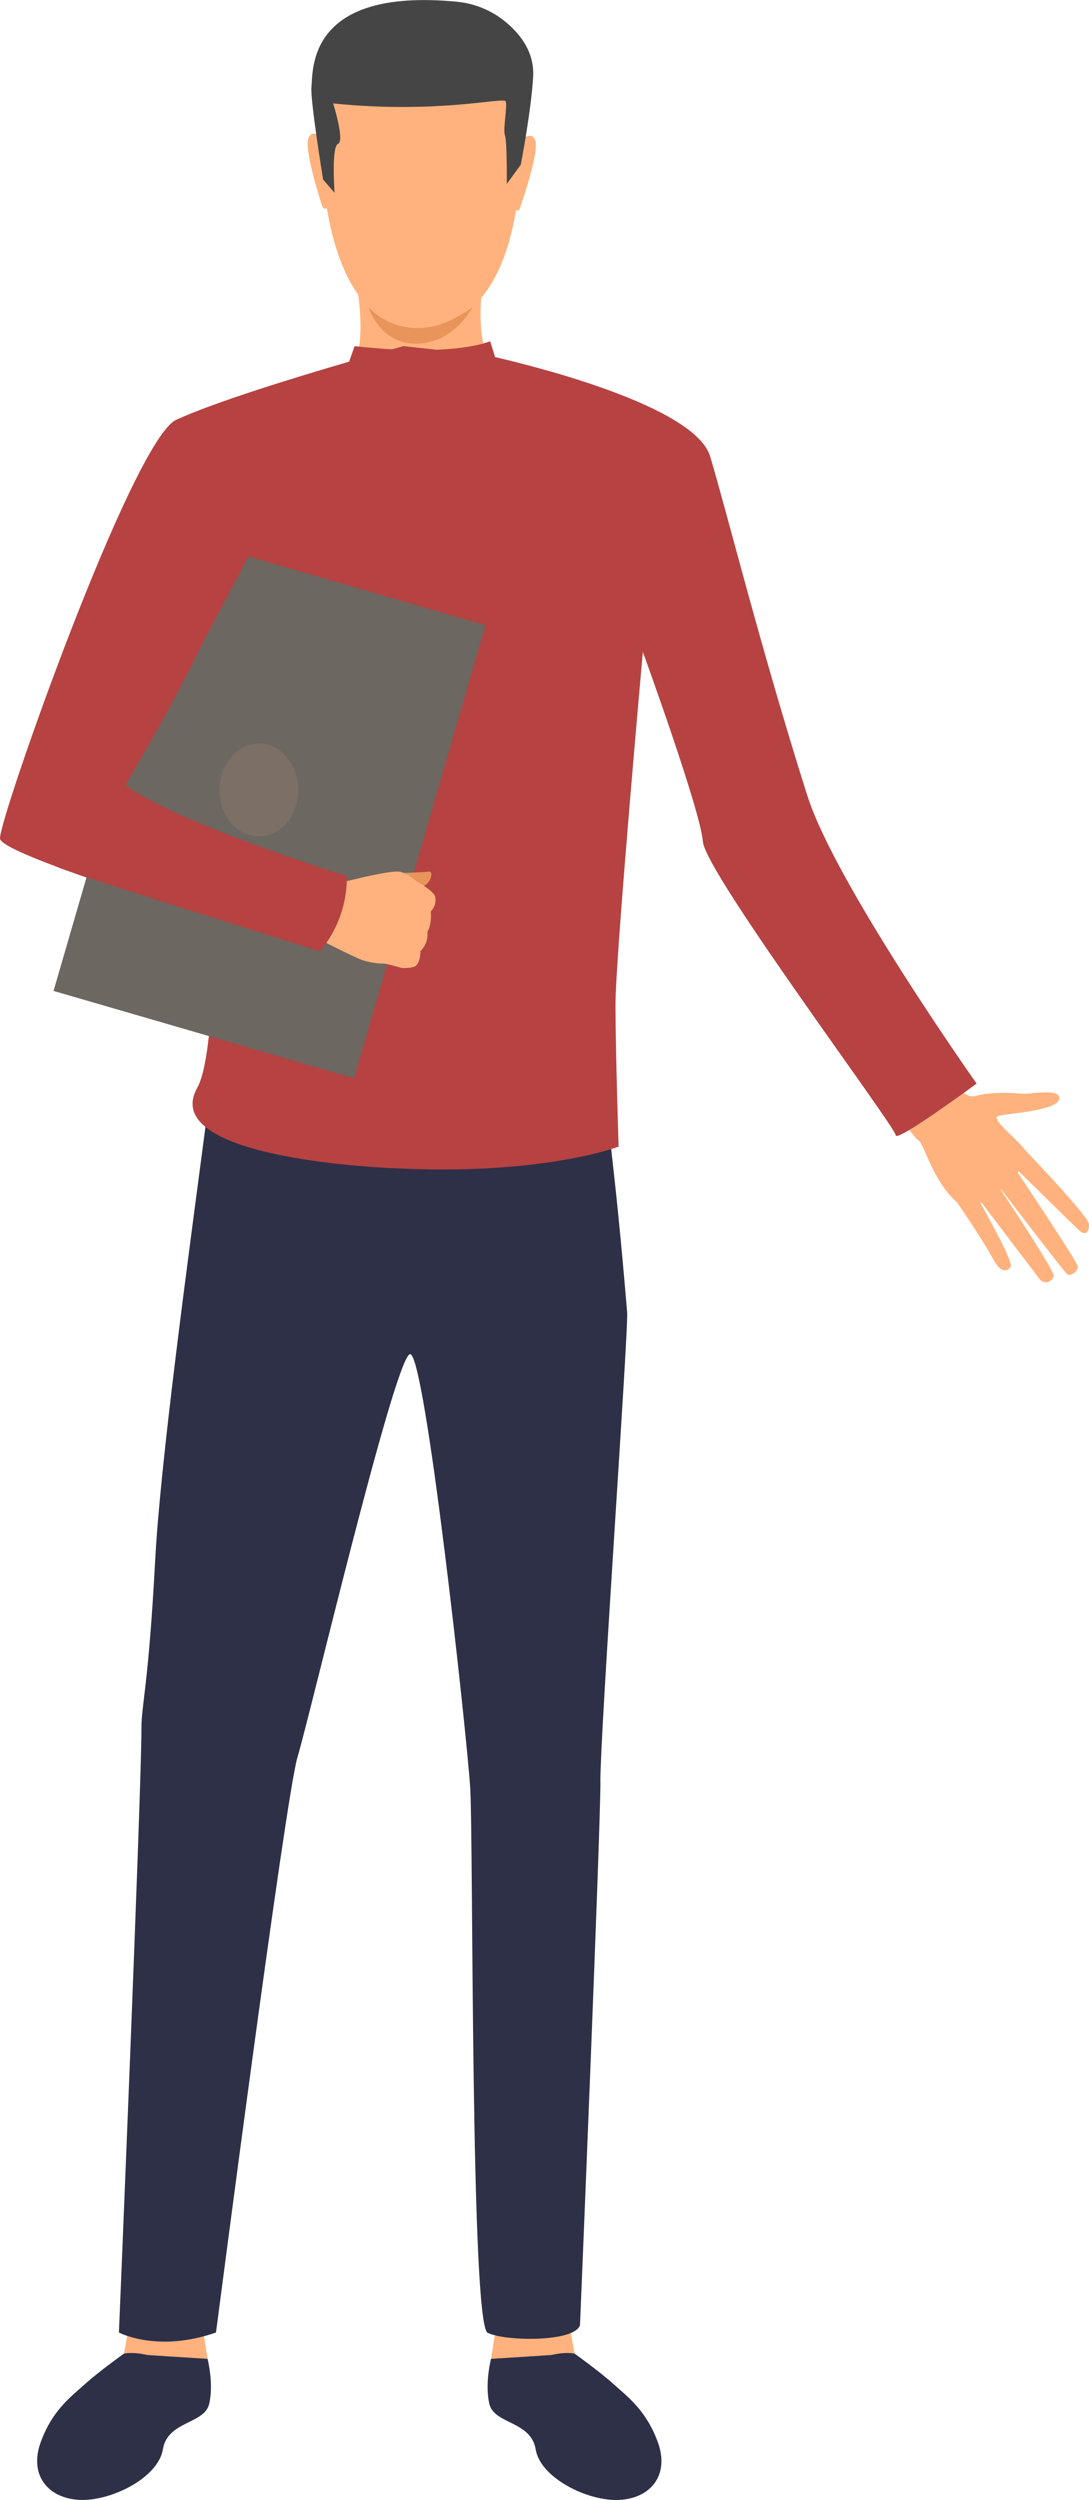 <?xml version="1.0" encoding="UTF-8"?><svg id="Ebene_2" xmlns="http://www.w3.org/2000/svg" viewBox="0 0 259.59 595.6"><g id="Header-Home"><g id="Mann"><path id="Pfad_344" d="M30.57,555.11l-1,5.61s3.08,5.7,19.91,1.27l-.87-5.52-18.04-1.35Z" fill="#ffb27d"/><path d="M49.48,561.98l-14.39-.92c-1.76-.41-3.64-.64-5.52-.35h0s-5.98,4.27-9.29,7.26c-3.31,2.99-7.82,6.24-10.58,13.87-2.8,7.72,1.61,13.27,9.08,13.73s18.93-5.19,20.05-12.04c1.1-6.78,9.89-5.98,11.03-10.8,1.14-4.82-.38-10.76-.38-10.76Z" fill="#2e3048"/><path id="Pfad_347" d="M135.95,555.11l1,5.61s-3.08,5.7-19.9,1.27l.87-5.52,18.04-1.35Z" fill="#ffb27d"/><path d="M156.81,581.84c-2.76-7.63-7.27-10.88-10.58-13.87-3.3-2.98-9.26-7.24-9.29-7.26h0c-1.88-.29-3.75-.06-5.51,.35l-14.39,.92s-1.53,5.94-.38,10.76c1.14,4.82,9.92,4.02,11.03,10.8,1.12,6.85,12.57,12.49,20.05,12.04s11.88-6.01,9.08-13.73Z" fill="#2e3048"/><path id="Pfad_348" d="M143.13,424.43c0,12.32-4.87,129.5-4.87,129.5-1.23,4.11-17.91,3.9-22.02,1.84s-3.39-117.32-4.15-129.74c-.76-12.42-10.74-103.82-14.34-103.41s-23.95,86.51-26.82,95.95c-2.87,9.45-19.44,137.13-19.44,137.13-14.04,4.89-23.14,0-23.14,0,0,0,5.37-128.72,5.37-144.01,0-5.67,1.67-9.96,3.28-40.12,1.22-22.99,7.62-70.1,11.9-102.51,.15-1.15,.3-2.26,.44-3.32,.84-6.31,1.47-10.94,1.77-13.17,.13-.96,.2-1.47,.2-1.47,1.15-.53,2.36-1.02,3.61-1.47,30.06-10.81,88.06,.63,88.06,.63,0,0,.03,.29,.1,.82,.08,.65,.2,1.67,.35,3,.33,2.86,.83,7.11,1.4,12.05,0,.03,0,.07,.01,.11,.02,.15,.04,.3,.05,.45,2.02,17.58,3.03,27.23,4.61,45.99,.35,4.11-6.39,99.43-6.39,111.75Z" fill="#2e3048"/><path d="M244.39,274.03c-1.99-2.77-8.54-7.65-6.39-8.18,2.43-.6,14.06-1.25,14.49-4.02,.44-2.76-6.95-1.03-9.22-1.28-1.7-.19-7.11-.51-10.75,.58s-7.45-7.59-7.45-7.59l-12.2,10.47s5.01,7.07,6.15,7.74,3.4,9.55,8.85,14.48c.09,.08,.19,.15,.28,.22h0s6.32,9.25,8.53,13.41c2.21,4.16,3.75,2.66,4.25,1.92,.64-.95-4.86-10.96-7.23-15.18,.09-.04,.18-.08,.26-.12,3.53,4.66,12.98,17.14,13.91,18.33,.29,.35,.69,.58,1.14,.65,1.02,.17,1.99-.53,2.16-1.56,.06-1.17-9.22-15.32-12.62-20.44,.04-.03,.08-.06,.11-.09,3.89,5.09,14.99,19.61,15.73,20.19,.9,.7,2.76-.95,2.52-1.88-.34-1.32-10.93-17.26-14.32-22.33,.08-.1,.16-.2,.24-.3,3.49,3.42,13.04,12.78,14.29,13.97,1.53,1.46,2.53,.66,2.48-1.3-.05-1.76-12.66-15.04-15.2-17.69Z" fill="#ffb27d"/><path d="M127.61,33.59c-.93-2.81-3.47-.03-3.47-.03,0,0-.02,.17-.05,.46-1.13-27.81-19.96-30.86-19.96-30.86-25.67-2.95-27.6,24.17-27.73,29.41-.79-.66-2.22-1.48-2.92,.49-.98,2.79,3.12,15.54,3.32,16.01,0,0,.44,1.1,1.06,.51,.01-.01,.02-.04,.03-.06,1.67,9.97,4.47,16.47,7.48,20.69,1.98,13.87-1.87,19.05-1.87,19.05,0,0,.41,16.24,18.53,15.44,18.12-.79,14.57-18.5,14.57-18.5-2.26-4.93-2.21-11.33-1.89-15.23,3.48-4.16,6.61-10.68,8.29-20.89,.56,.41,.98-.55,.98-.55,.31-1.02,4.55-13.13,3.62-15.94Z" fill="#ffb27d"/><path id="Pfad_355" d="M124.13,39.26l-3.32,4.55s.09-9.96-.44-11.53c-.53-1.56,.63-7,.18-8.13-.45-1.13-15.86,3.06-41.13,.49,0,0,2.81,8.98,1.17,9.62s-.84,11.67-.84,11.67l-2.73-3.15s-3.08-18.85-2.78-22c.4-4.19-1.02-23.74,34.55-20.38,4.09,.37,7.99,1.9,11.23,4.42,3.65,2.85,7.41,7.31,7.07,13.43-.45,8.08-2.95,21.03-2.95,21.03Z" fill="#454545"/><path id="Pfad_356" d="M87.86,73.21s9.57,11.17,24.75,0c0,0-4.26,8.48-13.18,8.67-8.93,.2-11.57-8.67-11.57-8.67Z" fill="#e8945b"/><path d="M192.45,189.57c-11.09-34.97-19.06-67.12-23.16-80.81-3.6-11.99-41.84-21.51-51.26-23.68l-1.2-3.79s-3.54,1.64-12.69,2.04l-7.93-.86s-.99,.27-2.72,.75c-2.71-.15-5.69-.39-8.97-.75l-1.29,3.69c-12.81,3.73-31.78,9.55-41.2,13.84C31.61,104.73-.27,195.13,0,199.78c.17,2.86,28.92,12.35,51.07,19.24-.15,18.37-1.19,35.04-4.06,40.16-9.63,17.19,46.77,19.13,46.77,19.13,35.43,1.85,53.68-5.14,53.68-5.14,0,0-.74-22.73-.74-33.96s6.52-83.9,6.52-83.9c0,0,13.76,37.8,14.31,45.2,.55,7.39,45.96,68.02,45.96,69.94s19.29-12.3,19.29-12.3c0,0-33.71-47.65-40.34-68.57Zm-162.56-2.57c-1.92-4.75,17.74-29.37,18.84-28.83,.5,.25,1.68,18.27,2.15,39.15-10.71-4.16-20.18-8.33-20.99-10.32Z" fill="#b74242"/><rect id="Rechteck_66" x="8.07" y="155.23" width="112.37" height="74.6" transform="translate(-138.56 200.55) rotate(-73.81)" fill="#6c6760"/><path id="Pfad_360" d="M71.11,188.21c0,6.13-4.21,11.09-9.4,11.09s-9.4-4.97-9.4-11.09,4.21-11.09,9.4-11.09,9.4,4.96,9.4,11.09Z" fill="#7b6f66"/><path id="Pfad_357" d="M96.03,207.98s4.68-.13,6.11-.33,.49,2.84-1.17,3.41-4.93-3.08-4.93-3.08Z" fill="#e8945b"/><path id="Pfad_358" d="M98.76,230.33c-.99,.25-2.02,.35-3.04,.28,0,0-1.79-.54-3.08-.84-.33-.08-.67-.15-1.01-.19-1.88-.01-3.74-.32-5.51-.93-2.31-.91-10.16-4.93-10.16-4.93l2.24-7.3,1.69-5.78s13.27-3.53,15.52-2.94c.21,.05,.43,.12,.63,.2,1.86,.69,2.96,1.98,3.89,2.45,.34,.18,3.63,2.15,3.8,3.28,.28,1.26-.11,2.58-1.04,3.49,0,0,.33,3.1-.81,4.85,.2,1.71-.41,3.42-1.65,4.62,0,0,.08,2.94-1.46,3.74Z" fill="#ffb27d"/><path id="Pfad_359" d="M82.69,208.75c.06,6.54-2.22,12.89-6.42,17.9,0,0-55.81-17.42-62.45-20.03-6.65-2.62,24.15-84.49,24.15-84.49l22.66,7.71-12.17,23.03s-6.03,12.9-18.56,34.12c0,0,7.71,7.33,52.79,21.76Z" fill="#b74242"/></g></g></svg>